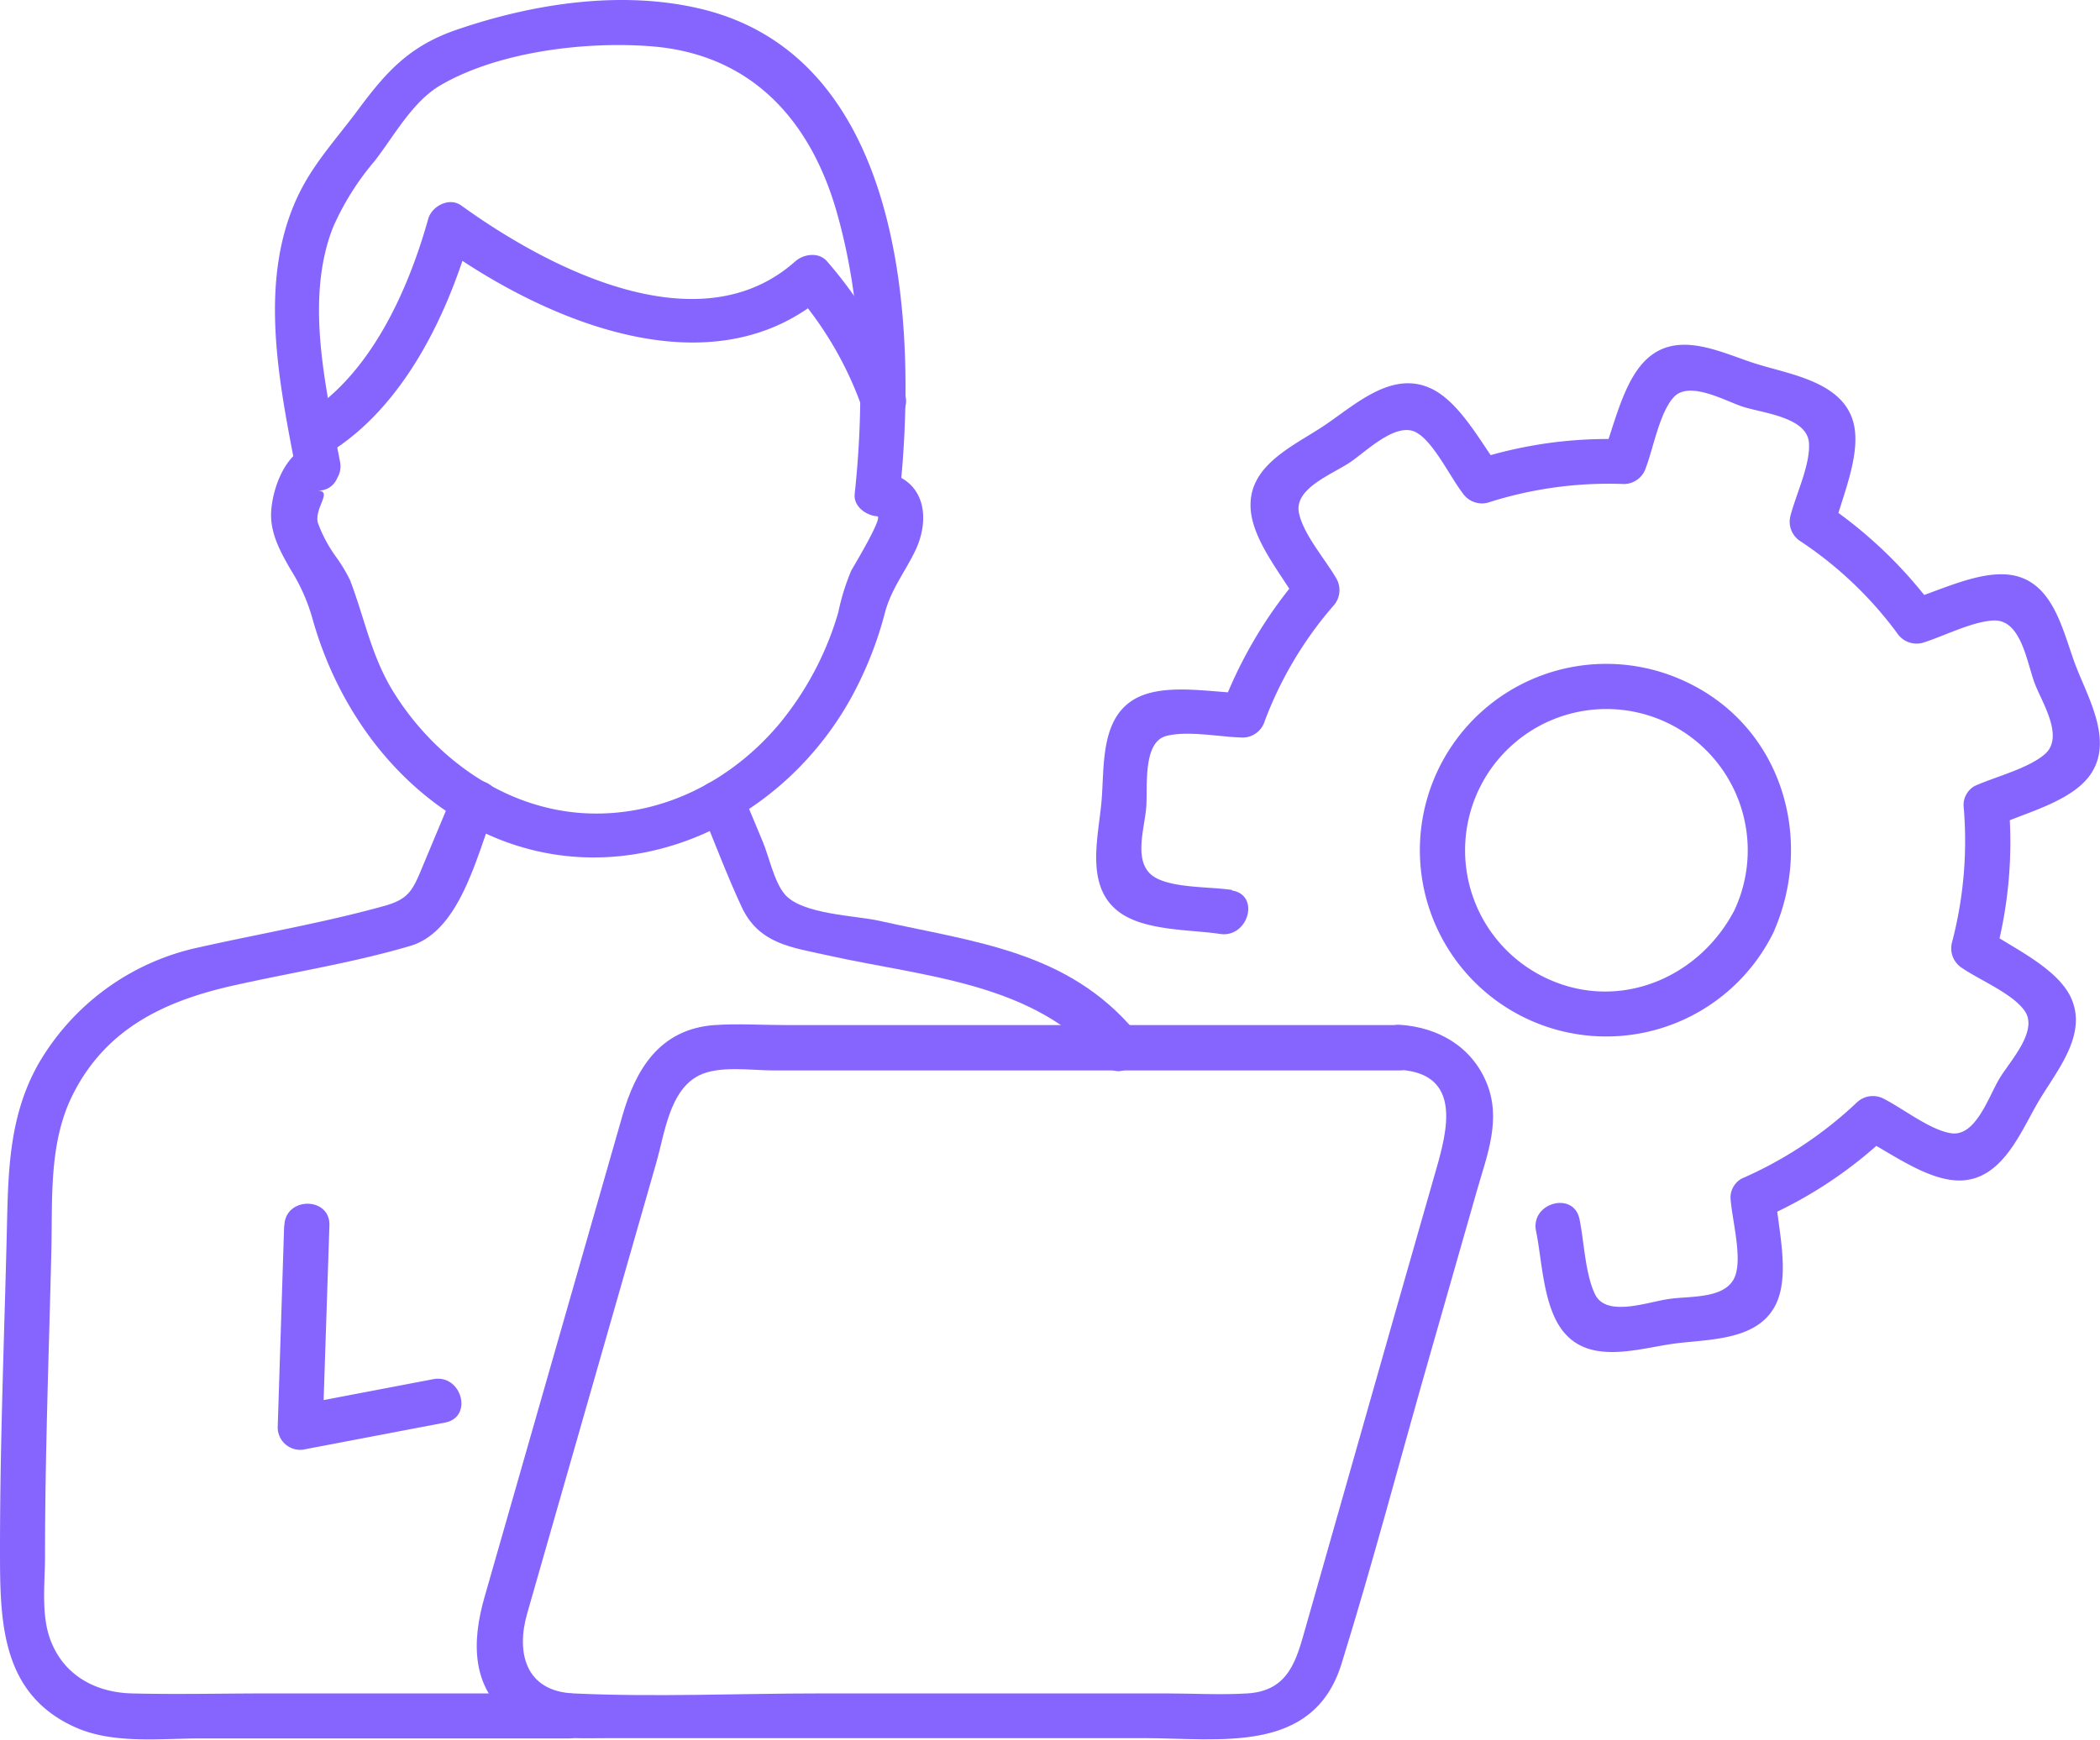 <svg xmlns="http://www.w3.org/2000/svg" viewBox="0 0 279.8 231.85"><defs><style>.cls-1{fill:#8665fe;}</style></defs><g id="Layer_2" data-name="Layer 2"><g id="ëÎÓÈ_1" data-name="ëÎÓÈ 1"><path class="cls-1" d="M164.17,118.61c-2.92-.44-7.34-.24-9.95-1.5-3.45-1.65-1.77-6.38-1.5-9.47.22-2.62-.53-8.7,2.66-9.55,2.88-.76,7.23.15,10.23.21a3.09,3.09,0,0,0,2.9-2.2,50.56,50.56,0,0,1,9.1-15.31,3.1,3.1,0,0,0,.47-3.64c-1.48-2.59-4.38-5.86-5-8.74-.72-3.29,4.29-5.13,6.73-6.75,2.17-1.43,6.23-5.56,8.94-4,2.28,1.3,4.45,5.87,6.09,8A3.11,3.11,0,0,0,198.21,67a52.67,52.67,0,0,1,18.19-2.49,3.09,3.09,0,0,0,2.9-2.2c1-2.63,1.83-7.34,3.71-9.38,2.07-2.25,6.88.52,9.19,1.27,2.69.87,8.55,1.38,8.82,4.81.22,2.89-1.75,6.92-2.47,9.77a3.07,3.07,0,0,0,1.38,3.38,51.13,51.13,0,0,1,12.79,12.15,3.13,3.13,0,0,0,3.39,1.38c2.86-.88,6.7-2.91,9.64-3,3.57,0,4.3,5.6,5.35,8.38.95,2.53,4,7.14,1.34,9.45-2.25,1.93-6.6,3-9.33,4.23a2.92,2.92,0,0,0-1.49,2.59,53.24,53.24,0,0,1-1.55,18.3,3.1,3.1,0,0,0,1.38,3.39c2.36,1.61,6.7,3.39,8.31,5.69,1.88,2.68-2,6.74-3.38,9.06-1.46,2.47-3.14,7.67-6.35,7.26-2.78-.37-6.44-3.28-9-4.58a3.1,3.1,0,0,0-3.63.47,53.26,53.26,0,0,1-15.35,10.15,2.9,2.9,0,0,0-1.48,2.59c.21,2.88,1.44,7.3.74,10-.91,3.57-6.08,3-9,3.46-2.75.38-8.3,2.49-9.8-.65-1.32-2.78-1.44-7-2.06-10-.78-3.78-6.56-2.18-5.79,1.59.85,4.13.94,10.45,3.91,13.72,3.61,4,9.79,1.94,14.36,1.3s11.16-.31,13.63-5.15c2-3.94.36-10.08.05-14.27l-1.49,2.59a57.68,57.68,0,0,0,16.56-11.09l-3.63.47c3.72,1.9,8.78,5.78,13.15,5.69,5.6-.12,8-6.44,10.4-10.52s6.61-8.89,4.33-13.85c-1.85-4-7.94-6.73-11.42-9.11l1.37,3.38a58,58,0,0,0,1.77-19.89L266.14,110c3.83-1.73,10-3.21,12.45-6.87,3-4.48-.41-10.16-2.06-14.51s-2.81-10.64-8-11.88c-4.3-1-9.95,1.95-14,3.18l3.38,1.38A59.43,59.43,0,0,0,243,67l1.38,3.39c1-4.14,3.88-10.25,2.43-14.53-1.72-5.09-8.53-6-13-7.43s-10.11-4.4-14.28-.68c-3.26,2.9-4.46,9.07-6,13l2.89-2.2a57.68,57.68,0,0,0-19.78,2.7L200,62.63c-2.58-3.39-5.56-9.34-9.67-11-5.16-2.15-10,2.51-14,5.16s-9.76,5.13-9.71,10.57c0,4.39,4.16,9.21,6.25,12.86l.47-3.64a59.12,59.12,0,0,0-10.65,18l2.89-2.21c-4.2-.08-10.4-1.39-14.27.72-4.73,2.59-4.15,9-4.54,13.64s-2.16,11,1.94,14.5c3.35,2.88,9.68,2.61,13.84,3.24,3.78.57,5.4-5.21,1.59-5.79Z"/><path class="cls-1" d="M231.07,121.35c-4.77,9.09-15.49,13.54-25.08,9a18.83,18.83,0,1,1,25.08-9c-1.57,3.5,3.6,6.55,5.18,3,5.51-12.31,1.31-27.13-11.19-33.28a24.83,24.83,0,1,0,11.19,33.28C238,121,232.86,117.93,231.07,121.35Z"/><path class="cls-1" d="M186.57,136.62H105c-3.27,0-6.61-.22-9.88,0-7.26.58-10.43,5.91-12.21,12.14L70,193.84l-5.44,19c-1.72,6-1.83,12.21,3.79,16.37,3.85,2.85,8.39,2.44,12.88,2.44h71.26c10,0,22.49,2.22,26.25-9.9,4.2-13.52,7.8-27.27,11.7-40.88l6.37-22.29c1.35-4.7,3.26-9.42,1.26-14.27s-6.46-7.39-11.53-7.73c-3.85-.27-3.83,5.73,0,6,8.3.56,6.29,8.12,4.8,13.32l-5.49,19.2L174,216.75c-1.24,4.34-2.18,8.6-7.81,8.94-3.57.22-7.22,0-10.79,0h-46c-11,0-22,.51-33,0-6.45-.3-7.63-5.51-6.17-10.62l4.62-16.14,12.6-44c1.1-3.83,1.74-9.57,5.62-11.57,2.7-1.39,7-.7,9.88-.7h83.65C190.44,142.62,190.44,136.62,186.57,136.62Z"/><path class="cls-1" d="M43.6,60.49c10.16-6.12,16.13-18.62,19.24-29.71l-4.41,1.79c14,10.13,36.61,20,51.77,6.51H106a47.33,47.33,0,0,1,8.77,15c1.24,3.64,7,2.08,5.79-1.59A55.2,55.2,0,0,0,110.2,34.84c-1.09-1.29-3.12-1-4.25,0-12.84,11.43-33,.85-44.49-7.45-1.61-1.16-3.93.08-4.41,1.8C54.38,38.73,49.33,50,40.57,55.31c-3.3,2-.29,7.18,3,5.18Z"/><path class="cls-1" d="M42.22,59.37c-4.19,0-6.29,6.48-6.09,9.76.15,2.49,1.41,4.73,2.63,6.84a24.81,24.81,0,0,1,2.89,6.54c3,10.69,9.6,20.51,19.1,26.43,19.92,12.41,44.27,1.89,53.85-18.27a49.15,49.15,0,0,0,3.27-8.87c.78-3.07,2.49-5.25,3.93-8.1,2.49-4.91,1.26-10.43-4.92-10.89l3,3c2.42-22.61.58-58.41-26.8-64.7C82.53-1.32,70.86.51,60.74,4c-6.17,2.14-9.25,5.53-13,10.59-2.6,3.52-5.58,6.74-7.61,10.65-6,11.59-2.94,25.72-.61,37.87.72,3.79,6.51,2.18,5.78-1.6-1.85-9.69-4.72-21.54-.94-31.18a35.63,35.63,0,0,1,5.49-8.79c2.68-3.42,5.08-8,8.88-10.2C66.5,6.83,78.2,5.46,87,6.19,100.12,7.31,108,16,111.5,28.32c3.44,12.11,3.71,25,2.38,37.49-.19,1.69,1.52,2.89,3,3,.85.06-3.15,6.66-3.47,7.26a29.79,29.79,0,0,0-1.72,5.55,41.51,41.51,0,0,1-7.77,14.75c-6.48,7.78-16,12.64-26.27,12-10.41-.68-19.5-7.17-25-15.79-3.13-4.87-4-10-6-15.24a20.84,20.84,0,0,0-1.91-3.17,18.59,18.59,0,0,1-2.39-4.5c-.49-2,2.06-4.27-.05-4.27,3.86,0,3.87-6,0-6Z"/><path class="cls-1" d="M37.86,163.32,37,190.23a3,3,0,0,0,3.8,2.89l18.51-3.53c3.79-.72,2.19-6.5-1.59-5.78l-18.51,3.53L43,190.23l.89-26.91c.12-3.86-5.88-3.85-6,0Z"/><path class="cls-1" d="M60.27,106l-4.06,9.71c-1.23,3-1.85,4.13-4.91,5-8.11,2.26-16.54,3.7-24.76,5.54A32.56,32.56,0,0,0,5,142c-3.87,7-3.91,14.43-4.09,22.12C.57,178.18,0,192.29,0,206.39c0,9.52,0,19.49,10.28,23.92,5,2.13,11.13,1.38,16.4,1.38H75.77c3.86,0,3.87-6,0-6H35.65c-6,0-12.06.15-18.08,0-4.78-.12-9-2.35-10.8-7C5.43,215.28,6,211,6,207.34c0-13.5.52-27,.84-40.5.17-6.91-.36-14.31,2.72-20.67C14,137.05,22,133.38,31.16,131.33c7.77-1.74,15.83-3,23.46-5.25,6.89-2,9-12.64,11.44-18.51,1.49-3.56-4.32-5.11-5.79-1.59Z"/><path class="cls-1" d="M93.27,107.58c1.84,4.41,3.52,8.93,5.53,13.26,2.32,5,6.73,5.42,11.5,6.49,13,2.9,27.65,3.59,36.73,14.41,2.49,3,6.71-1.3,4.25-4.24-9-10.76-21.36-11.92-34.17-14.79-3.09-.69-10.26-.84-12.54-3.51-1.41-1.65-2.1-5-2.93-7L99.05,106c-1.46-3.51-7.27-2-5.78,1.6Z"/></g></g></svg>